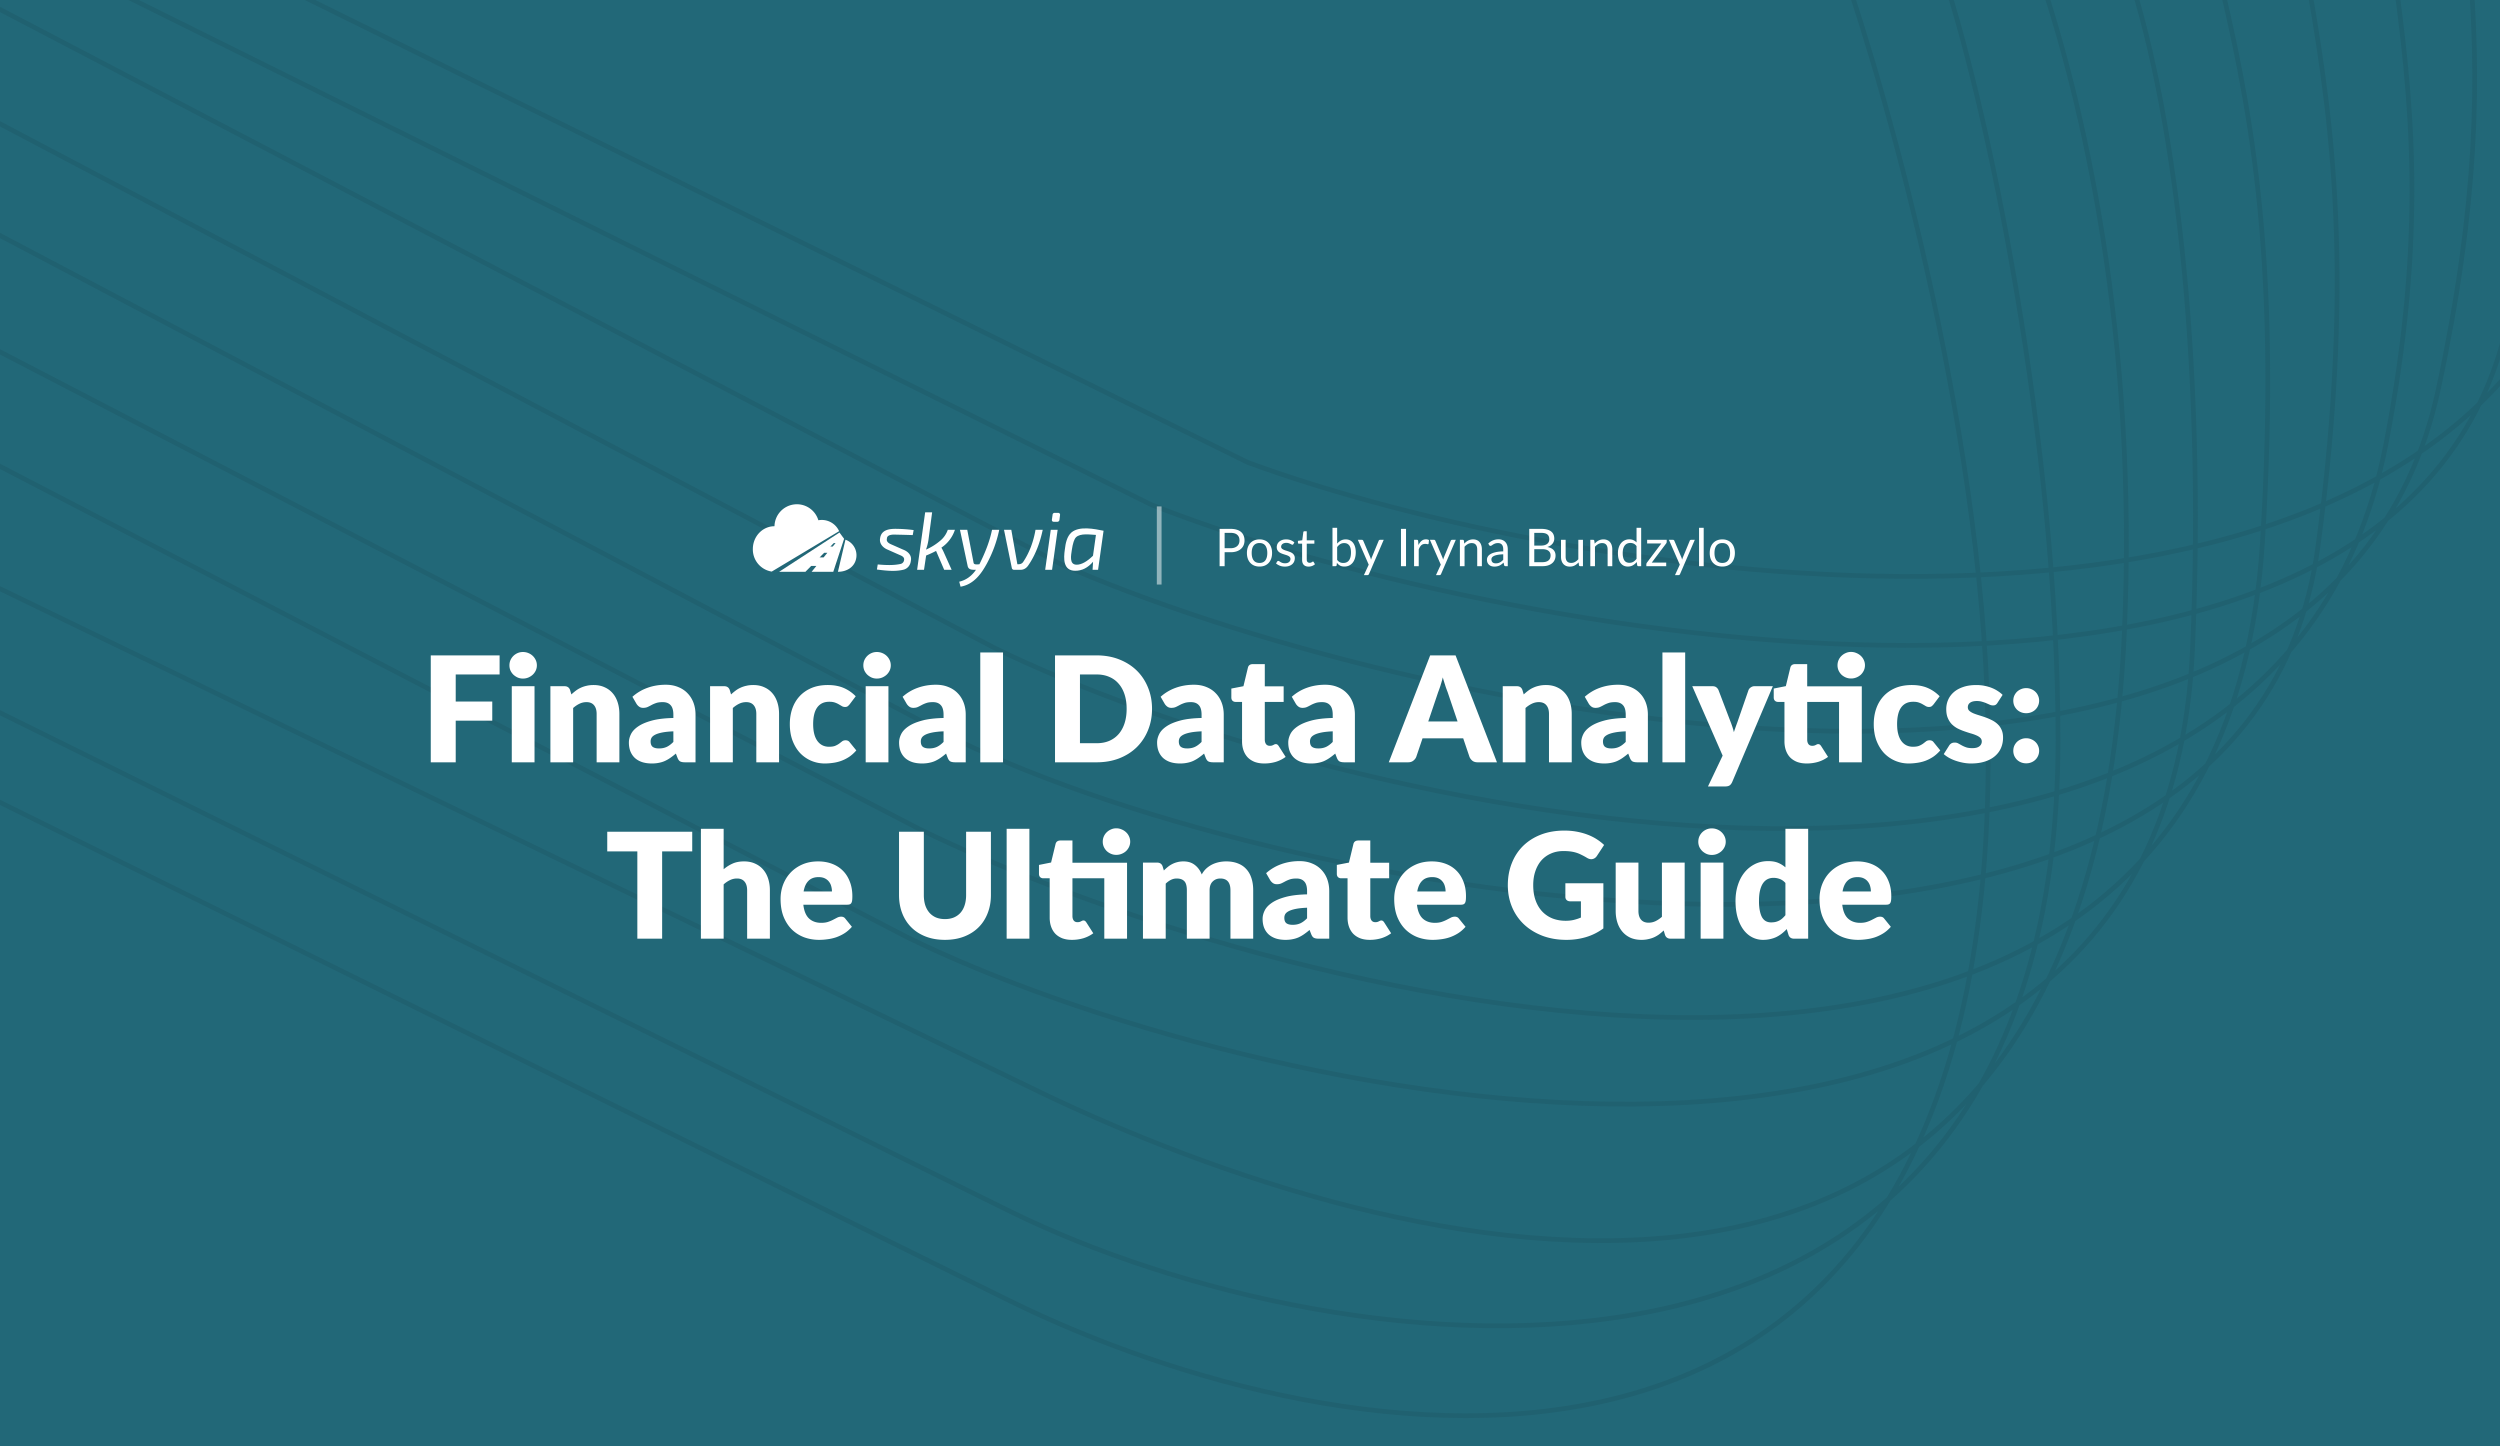 <?xml version="1.0" encoding="UTF-8"?> <svg xmlns="http://www.w3.org/2000/svg" width="2112" height="1222" fill="none"><rect width="100%" height="100%" fill="#333333" stroke="none"/><g clip-path="url(#a)"><path fill="#226878" d="M0 0h2112v1222H0z"></path><path stroke="#206170" stroke-width="4" d="M-171 593.396 853.477 1099.14c277.133 136.28 830.333 233.64 826.093-467.132 0-248.936-83.29-547.386-124.94-665.494M-171 517.685 853.477 1023.43c277.133 136.28 885.153 218.8 885.153-398.236 0-248.935-59.82-542.086-101.46-660.194M-156.613 421.533 866.35 916.679c277.13 136.281 896.51 330.851 928.31-382.337 11.09-248.689-34.07-449.72-75.72-567.828M-145.256 318.567l911.657 473.19C1043.53 928.035 1827.13 1111.25 1852.21 548.727c11.09-248.689-15.9-464.105-57.55-582.213M-135.412 226.958l911.656 473.189C1053.38 836.426 1872.65 1069.61 1911.27 458.631c15.7-248.44-12.11-377.037-38.62-487.574M-113.454 139.134l922.257 486.06C1085.93 761.473 1897.28 913.65 1958.22 461.66c32.56-241.516 9.08-377.038-10.6-490.603M-82.409 61.152l922.257 486.06C1116.98 683.491 1918.84 875.795 2015.76 374.593c34.1-176.34 21.96-289.97 6.06-405.05M-11.233 2.098l907.87 474.704C1173.78 599.122 1962.86 779.184 2059.79 329.319c34.1-158.278 34.72-264.381 26.39-362.048M66.758-22.886l905.641 449.142C1249.56 536.442 2020.3 682.922 2117.23 277.684c34.1-142.577 44.77-224.86 44.77-310.413M190.937-35l863.243 425.676c277.15 101.644 930.26 201.212 1109.24-141.005 43.15-82.524 70.41-191.4 62.08-272.557"></path><path fill="#fff" d="M384.992 569.786v22.878h30.876v16.182h-30.876V644h-21.08v-90.334h58.156v16.12zm66.576 9.92V644h-19.22v-64.294zm1.984-17.608q0 2.294-.93 4.34a11.8 11.8 0 0 1-2.542 3.534q-1.611 1.488-3.782 2.418-2.108.868-4.526.868-2.355 0-4.402-.868a13.7 13.7 0 0 1-3.658-2.418 12.4 12.4 0 0 1-2.48-3.534 11 11 0 0 1-.868-4.34q0-2.356.868-4.402a12.2 12.2 0 0 1 2.48-3.596 12 12 0 0 1 3.658-2.418q2.047-.868 4.402-.868 2.418 0 4.526.868a11.6 11.6 0 0 1 3.782 2.418 11.6 11.6 0 0 1 2.542 3.596q.93 2.046.93 4.402m29.153 24.552a47 47 0 0 1 3.844-3.224 21.7 21.7 0 0 1 4.216-2.48 23.4 23.4 0 0 1 4.898-1.612q2.665-.62 5.766-.62 5.27 0 9.3 1.86 4.092 1.798 6.882 5.084 2.79 3.224 4.216 7.75 1.426 4.464 1.426 9.734V644h-19.22v-40.858q0-4.712-2.17-7.316-2.17-2.666-6.386-2.666-3.162 0-5.952 1.364-2.728 1.302-5.332 3.596V644h-19.22v-64.294h11.904q3.596 0 4.712 3.224zm86.157 31.186q-5.766.248-9.486.992t-5.89 1.86-3.038 2.542a6.2 6.2 0 0 0-.806 3.1q0 3.287 1.798 4.65 1.797 1.302 5.27 1.302 3.72 0 6.51-1.302t5.642-4.216zm-34.596-29.202q5.828-5.147 12.896-7.626 7.13-2.542 15.252-2.542 5.828 0 10.478 1.922 4.711 1.86 7.936 5.27 3.285 3.348 5.022 7.998 1.736 4.65 1.736 10.168V644h-8.804q-2.729 0-4.154-.744-1.365-.744-2.294-3.1l-1.364-3.534a62 62 0 0 1-4.65 3.596 30.7 30.7 0 0 1-4.65 2.666 22 22 0 0 1-5.084 1.55q-2.667.558-5.952.558-4.402 0-7.998-1.116-3.597-1.178-6.138-3.41-2.48-2.232-3.844-5.518-1.365-3.348-1.364-7.688 0-3.472 1.736-7.006 1.736-3.596 6.014-6.51 4.278-2.976 11.532-4.96 7.254-1.985 18.29-2.232v-2.728q0-5.642-2.356-8.122-2.295-2.542-6.572-2.542-3.411 0-5.58.744t-3.906 1.674a50 50 0 0 1-3.286 1.674q-1.612.744-3.844.744-1.984 0-3.348-.992a8.6 8.6 0 0 1-2.232-2.356zm83.337-1.984a47 47 0 0 1 3.844-3.224 21.7 21.7 0 0 1 4.216-2.48 23.5 23.5 0 0 1 4.898-1.612q2.667-.62 5.766-.62 5.271 0 9.3 1.86 4.092 1.798 6.882 5.084 2.79 3.224 4.216 7.75 1.426 4.464 1.426 9.734V644h-19.22v-40.858q0-4.712-2.17-7.316-2.17-2.666-6.386-2.666-3.162 0-5.952 1.364-2.727 1.302-5.332 3.596V644h-19.22v-64.294h11.904q3.596 0 4.712 3.224zm100.231 8.308q-.868 1.054-1.674 1.674t-2.294.62a5.1 5.1 0 0 1-2.604-.682 85 85 0 0 0-2.542-1.488q-1.427-.868-3.348-1.55-1.922-.682-4.774-.682-3.534 0-6.138 1.302-2.542 1.302-4.216 3.72t-2.48 5.952q-.806 3.472-.806 7.874 0 9.238 3.534 14.198 3.595 4.96 9.858 4.96 3.348 0 5.27-.806 1.984-.869 3.348-1.86 1.364-1.054 2.48-1.922 1.178-.868 2.914-.868 2.294 0 3.472 1.674l5.58 6.882q-2.976 3.41-6.262 5.58-3.286 2.107-6.758 3.348a34 34 0 0 1-6.882 1.612 48 48 0 0 1-6.758.496q-5.89 0-11.284-2.232-5.332-2.232-9.424-6.448-4.03-4.278-6.448-10.478-2.356-6.2-2.356-14.136 0-6.944 2.046-12.958 2.108-6.076 6.138-10.478 4.092-4.464 10.044-7.006 6.014-2.542 13.888-2.542 7.564 0 13.268 2.418t10.292 7.068zm32.715-15.252V644h-19.22v-64.294zm1.984-17.608q0 2.294-.93 4.34a11.8 11.8 0 0 1-2.542 3.534q-1.613 1.488-3.782 2.418-2.108.868-4.526.868-2.356 0-4.402-.868a13.7 13.7 0 0 1-3.658-2.418 12.4 12.4 0 0 1-2.48-3.534 11 11 0 0 1-.868-4.34q0-2.356.868-4.402a12.1 12.1 0 0 1 2.48-3.596 12 12 0 0 1 3.658-2.418q2.046-.868 4.402-.868 2.418 0 4.526.868a11.6 11.6 0 0 1 3.782 2.418 11.6 11.6 0 0 1 2.542 3.596q.93 2.046.93 4.402m44.59 55.738q-5.766.248-9.486.992t-5.89 1.86-3.038 2.542a6.2 6.2 0 0 0-.806 3.1q0 3.287 1.798 4.65 1.799 1.302 5.27 1.302 3.72 0 6.51-1.302t5.642-4.216zm-34.596-29.202q5.828-5.147 12.896-7.626 7.131-2.542 15.252-2.542 5.829 0 10.478 1.922 4.713 1.86 7.936 5.27 3.287 3.348 5.022 7.998 1.737 4.65 1.736 10.168V644h-8.804q-2.727 0-4.154-.744-1.364-.744-2.294-3.1l-1.364-3.534a62 62 0 0 1-4.65 3.596 30.7 30.7 0 0 1-4.65 2.666 22 22 0 0 1-5.084 1.55q-2.666.558-5.952.558-4.401 0-7.998-1.116-3.596-1.178-6.138-3.41-2.48-2.232-3.844-5.518-1.364-3.348-1.364-7.688 0-3.472 1.736-7.006 1.736-3.596 6.014-6.51 4.278-2.976 11.532-4.96 7.254-1.985 18.29-2.232v-2.728q0-5.642-2.356-8.122-2.294-2.542-6.572-2.542-3.41 0-5.58.744a26.5 26.5 0 0 0-3.906 1.674 49 49 0 0 1-3.286 1.674q-1.611.744-3.844.744-1.983 0-3.348-.992a8.6 8.6 0 0 1-2.232-2.356zm84.826-37.448V644h-19.22v-92.814zm125.886 47.616q0 9.796-3.41 18.104-3.348 8.245-9.486 14.322-6.138 6.014-14.818 9.424Q936.908 644 926.367 644h-35.092v-90.334h35.092q10.54 0 19.158 3.41 8.68 3.41 14.818 9.424t9.486 14.322q3.41 8.246 3.41 17.98m-21.452 0q0-6.696-1.736-12.09t-5.022-9.114q-3.223-3.782-7.936-5.766-4.711-2.046-10.726-2.046h-14.012v58.094h14.012q6.015 0 10.726-1.984 4.713-2.046 7.936-5.766 3.286-3.782 5.022-9.176t1.736-12.152m63.303 19.034q-5.76.248-9.48.992c-2.48.496-4.45 1.116-5.894 1.86q-2.17 1.116-3.038 2.542a6.2 6.2 0 0 0-.806 3.1q0 3.287 1.798 4.65c1.199.868 2.96 1.302 5.27 1.302q3.72 0 6.51-1.302t5.64-4.216zm-34.594-29.202q5.828-5.147 12.896-7.626 7.131-2.542 15.248-2.542c3.89 0 7.38.641 10.48 1.922 3.14 1.24 5.79 2.997 7.94 5.27 2.19 2.232 3.86 4.898 5.02 7.998q1.74 4.65 1.74 10.168V644h-8.81c-1.82 0-3.2-.248-4.15-.744-.91-.496-1.68-1.529-2.3-3.1l-1.36-3.534a61 61 0 0 1-4.65 3.596 31 31 0 0 1-4.65 2.666 22.2 22.2 0 0 1-5.08 1.55q-2.67.558-5.956.558-4.402 0-7.998-1.116-3.596-1.178-6.138-3.41-2.48-2.232-3.844-5.518-1.364-3.348-1.364-7.688 0-3.472 1.736-7.006 1.736-3.596 6.014-6.51 4.278-2.976 11.532-4.96c4.838-1.323 10.928-2.067 18.288-2.232v-2.728c0-3.761-.78-6.469-2.35-8.122-1.53-1.695-3.72-2.542-6.58-2.542q-3.405 0-5.58.744-2.165.744-3.902 1.674a49 49 0 0 1-3.286 1.674q-1.612.744-3.844.744-1.984 0-3.348-.992a8.6 8.6 0 0 1-2.232-2.356zm87.644 56.358q-4.59 0-8.13-1.302c-2.31-.909-4.27-2.17-5.89-3.782-1.57-1.653-2.77-3.637-3.59-5.952-.83-2.315-1.24-4.898-1.24-7.75v-33.232h-5.46c-.99 0-1.84-.31-2.54-.93q-1.05-.992-1.05-2.852v-7.502l10.23-1.984 3.78-15.686c.49-1.984 1.9-2.976 4.21-2.976h10.05v18.786h15.93v13.144h-15.93v31.93q0 2.232 1.05 3.72c.75.951 1.8 1.426 3.16 1.426.71 0 1.28-.062 1.74-.186.5-.165.91-.331 1.24-.496q.555-.31.99-.496c.33-.165.7-.248 1.12-.248.58 0 1.03.145 1.36.434.37.248.75.661 1.12 1.24l5.83 9.114q-3.72 2.79-8.37 4.216a34 34 0 0 1-9.61 1.364m57.75-27.156q-5.76.248-9.48.992c-2.48.496-4.45 1.116-5.89 1.86-1.45.744-2.46 1.591-3.04 2.542a6.17 6.17 0 0 0-.81 3.1q0 3.287 1.8 4.65c1.2.868 2.96 1.302 5.27 1.302q3.72 0 6.51-1.302t5.64-4.216zm-34.59-29.202c3.88-3.431 8.18-5.973 12.89-7.626 4.76-1.695 9.84-2.542 15.25-2.542 3.89 0 7.38.641 10.48 1.922 3.14 1.24 5.79 2.997 7.94 5.27 2.19 2.232 3.86 4.898 5.02 7.998q1.74 4.65 1.74 10.168V644h-8.81c-1.82 0-3.2-.248-4.15-.744-.91-.496-1.68-1.529-2.3-3.1l-1.36-3.534a61 61 0 0 1-4.65 3.596 31 31 0 0 1-4.65 2.666 22 22 0 0 1-5.08 1.55c-1.78.372-3.76.558-5.96.558-2.93 0-5.6-.372-7.99-1.116-2.4-.785-4.45-1.922-6.14-3.41-1.65-1.488-2.94-3.327-3.85-5.518-.9-2.232-1.36-4.795-1.36-7.688q0-3.472 1.74-7.006c1.15-2.397 3.16-4.567 6.01-6.51 2.85-1.984 6.7-3.637 11.53-4.96 4.84-1.323 10.94-2.067 18.29-2.232v-2.728c0-3.761-.78-6.469-2.35-8.122-1.53-1.695-3.72-2.542-6.58-2.542q-3.405 0-5.58.744a27 27 0 0 0-3.9 1.674 49 49 0 0 1-3.29 1.674q-1.605.744-3.84.744c-1.32 0-2.44-.331-3.35-.992a8.6 8.6 0 0 1-2.23-2.356zm140.04 20.832-8.37-24.738c-.62-1.571-1.29-3.41-1.99-5.518-.7-2.149-1.4-4.464-2.11-6.944a99 99 0 0 1-1.98 7.006 99 99 0 0 1-1.98 5.58l-8.31 24.614zM1264.63 644h-16.24q-2.73 0-4.41-1.24a8.4 8.4 0 0 1-2.54-3.286l-5.33-15.748h-34.35l-5.33 15.748c-.46 1.157-1.28 2.211-2.48 3.162-1.16.909-2.6 1.364-4.34 1.364h-16.37l34.97-90.334h21.45zm22.62-57.35a46 46 0 0 1 3.85-3.224 21.5 21.5 0 0 1 4.21-2.48c1.53-.703 3.16-1.24 4.9-1.612 1.78-.413 3.7-.62 5.77-.62q5.265 0 9.3 1.86c2.72 1.199 5.02 2.893 6.88 5.084 1.86 2.149 3.26 4.733 4.21 7.75.95 2.976 1.43 6.221 1.43 9.734V644h-19.22v-40.858c0-3.141-.72-5.58-2.17-7.316q-2.175-2.666-6.39-2.666c-2.1 0-4.09.455-5.95 1.364-1.82.868-3.59 2.067-5.33 3.596V644h-19.22v-64.294h11.9c2.4 0 3.97 1.075 4.72 3.224zm86.16 31.186c-3.85.165-7.01.496-9.49.992s-4.44 1.116-5.89 1.86c-1.44.744-2.46 1.591-3.04 2.542-.53.951-.8 1.984-.8 3.1q0 3.287 1.8 4.65c1.2.868 2.95 1.302 5.27 1.302q3.72 0 6.51-1.302t5.64-4.216zm-34.6-29.202q5.835-5.147 12.9-7.626c4.75-1.695 9.84-2.542 15.25-2.542 3.89 0 7.38.641 10.48 1.922 3.14 1.24 5.79 2.997 7.93 5.27 2.2 2.232 3.87 4.898 5.03 7.998 1.15 3.1 1.73 6.489 1.73 10.168V644h-8.8c-1.82 0-3.2-.248-4.16-.744-.9-.496-1.67-1.529-2.29-3.1l-1.36-3.534a65 65 0 0 1-4.65 3.596 31 31 0 0 1-4.65 2.666c-1.57.703-3.27 1.219-5.09 1.55-1.77.372-3.76.558-5.95.558-2.93 0-5.6-.372-8-1.116-2.39-.785-4.44-1.922-6.14-3.41q-2.475-2.232-3.84-5.518c-.91-2.232-1.36-4.795-1.36-7.688 0-2.315.58-4.65 1.73-7.006 1.16-2.397 3.16-4.567 6.02-6.51 2.85-1.984 6.69-3.637 11.53-4.96 4.83-1.323 10.93-2.067 18.29-2.232v-2.728c0-3.761-.79-6.469-2.36-8.122q-2.295-2.542-6.57-2.542-3.405 0-5.58.744a26.4 26.4 0 0 0-3.91 1.674c-1.11.62-2.21 1.178-3.28 1.674-1.08.496-2.36.744-3.85.744-1.32 0-2.43-.331-3.34-.992a8.7 8.7 0 0 1-2.24-2.356zm84.83-37.448V644h-19.22v-92.814zm74.06 28.52-34.35 80.972c-.58 1.281-1.28 2.211-2.11 2.79-.82.62-2.15.93-3.96.93h-14.39l12.4-26.04-25.67-58.652h16.99c1.49 0 2.63.331 3.41.992q1.245.992 1.8 2.356l10.54 27.714c.99 2.521 1.8 5.105 2.42 7.75.45-1.323.91-2.645 1.36-3.968.46-1.323.93-2.625 1.43-3.906l9.55-27.59q.555-1.426 1.98-2.356c.95-.661 1.98-.992 3.1-.992zM1572.85 644h-19.22v-51.026h-26.9v31.93q0 2.232 1.05 3.72c.74.951 1.8 1.426 3.16 1.426q1.05 0 1.74-.186c.49-.165.91-.331 1.24-.496q.555-.31.99-.496c.33-.165.7-.248 1.12-.248.57 0 1.03.145 1.36.434.37.248.74.661 1.12 1.24l5.82 9.114q-3.72 2.79-8.37 4.216a34 34 0 0 1-9.61 1.364c-3.05 0-5.76-.434-8.12-1.302-2.31-.909-4.28-2.17-5.89-3.782-1.57-1.653-2.77-3.637-3.59-5.952-.83-2.315-1.24-4.898-1.24-7.75v-33.232h-5.46c-.99 0-1.84-.31-2.54-.93-.7-.661-1.06-1.612-1.06-2.852v-7.502l10.23-2.046 3.79-15.624c.49-1.984 1.9-2.976 4.21-2.976h10.05v18.786h46.12zm2.67-81.964q0 2.294-.93 4.34a11.7 11.7 0 0 1-2.54 3.596q-1.62 1.488-3.78 2.356-2.115.868-4.53.868c-1.57 0-3.04-.289-4.4-.868a12.5 12.5 0 0 1-3.66-2.356 12.2 12.2 0 0 1-2.48-3.596 11 11 0 0 1-.87-4.34q0-2.294.87-4.34c.62-1.405 1.45-2.604 2.48-3.596a11.9 11.9 0 0 1 3.66-2.418c1.36-.62 2.83-.93 4.4-.93q2.415 0 4.53.93a11.8 11.8 0 0 1 3.78 2.418c1.07.992 1.92 2.191 2.54 3.596q.93 2.046.93 4.34m58.03 32.922q-.87 1.054-1.68 1.674c-.54.413-1.3.62-2.29.62q-1.425 0-2.61-.682a81 81 0 0 0-2.54-1.488c-.95-.579-2.07-1.095-3.35-1.55q-1.92-.682-4.77-.682c-2.36 0-4.4.434-6.14 1.302a11.35 11.35 0 0 0-4.21 3.72c-1.12 1.612-1.95 3.596-2.48 5.952q-.81 3.472-.81 7.874c0 6.159 1.18 10.891 3.53 14.198 2.4 3.307 5.69 4.96 9.86 4.96 2.23 0 3.99-.269 5.27-.806 1.32-.579 2.44-1.199 3.35-1.86.91-.703 1.74-1.343 2.48-1.922.78-.579 1.76-.868 2.91-.868q2.295 0 3.48 1.674l5.58 6.882q-2.985 3.41-6.27 5.58-3.285 2.107-6.75 3.348a34 34 0 0 1-6.89 1.612 47.6 47.6 0 0 1-6.75.496c-3.93 0-7.69-.744-11.29-2.232q-5.325-2.232-9.42-6.448-4.035-4.278-6.45-10.478c-1.57-4.133-2.36-8.845-2.36-14.136 0-4.629.69-8.949 2.05-12.958 1.4-4.051 3.45-7.543 6.14-10.478 2.73-2.976 6.07-5.311 10.04-7.006q6.015-2.542 13.89-2.542c5.04 0 9.46.806 13.27 2.418q5.7 2.418 10.29 7.068zm53.91-1.178c-.49.785-1.03 1.343-1.61 1.674-.54.331-1.24.496-2.11.496-.91 0-1.81-.186-2.72-.558-.91-.413-1.91-.847-2.98-1.302-1.03-.455-2.21-.868-3.53-1.24q-1.995-.62-4.53-.62-3.66 0-5.64 1.426-1.92 1.364-1.92 3.844c0 1.199.41 2.191 1.24 2.976.86.785 2 1.488 3.41 2.108q2.1.868 4.77 1.674t5.46 1.798c1.86.661 3.67 1.447 5.45 2.356 1.78.868 3.37 1.963 4.78 3.286 1.4 1.281 2.52 2.852 3.34 4.712.87 1.86 1.31 4.092 1.31 6.696q0 4.774-1.74 8.804c-1.16 2.687-2.89 5.001-5.21 6.944q-3.405 2.914-8.49 4.526c-3.35 1.075-7.21 1.612-11.6 1.612q-3.285 0-6.57-.62a46 46 0 0 1-6.38-1.674 37 37 0 0 1-5.65-2.48c-1.73-.992-3.22-2.046-4.46-3.162l4.46-7.068q.75-1.24 1.86-1.922c.79-.496 1.78-.744 2.98-.744 1.12 0 2.11.248 2.98.744q1.365.744 2.91 1.612t3.6 1.612c1.4.496 3.16.744 5.27.744q2.22 0 3.78-.434c1.03-.331 1.86-.765 2.48-1.302s1.07-1.137 1.36-1.798.44-1.343.44-2.046c0-1.281-.44-2.335-1.31-3.162-.86-.827-2-1.529-3.41-2.108q-2.1-.93-4.83-1.674-2.67-.806-5.46-1.798a49 49 0 0 1-5.52-2.356 20.4 20.4 0 0 1-4.77-3.534c-1.41-1.447-2.54-3.203-3.41-5.27s-1.3-4.567-1.3-7.502c0-2.728.51-5.311 1.55-7.75q1.605-3.72 4.77-6.51c2.11-1.86 4.76-3.327 7.94-4.402q4.77-1.674 11.16-1.674 3.465 0 6.69.62c2.19.413 4.24.992 6.14 1.736s3.64 1.633 5.21 2.666c1.57.992 2.96 2.087 4.15 3.286zm13.37 40.486q0-2.232.81-4.154a11.3 11.3 0 0 1 2.29-3.348 10.9 10.9 0 0 1 3.47-2.232c1.33-.579 2.77-.868 4.34-.868 1.53 0 2.96.289 4.28.868 1.33.537 2.48 1.281 3.47 2.232 1 .951 1.76 2.067 2.3 3.348q.87 1.922.87 4.154t-.87 4.216a9.8 9.8 0 0 1-2.3 3.348c-.99.951-2.14 1.695-3.47 2.232-1.32.537-2.75.806-4.28.806-1.57 0-3.01-.269-4.34-.806a10.9 10.9 0 0 1-3.47-2.232 11.3 11.3 0 0 1-2.29-3.348 11.05 11.05 0 0 1-.81-4.216m0-42.346q0-2.232.81-4.154a11.3 11.3 0 0 1 2.29-3.348 10.9 10.9 0 0 1 3.47-2.232c1.33-.579 2.77-.868 4.34-.868 1.53 0 2.96.289 4.28.868 1.33.537 2.48 1.281 3.47 2.232 1 .951 1.76 2.067 2.3 3.348q.87 1.922.87 4.154t-.87 4.216a9.8 9.8 0 0 1-2.3 3.348c-.99.951-2.14 1.695-3.47 2.232-1.32.537-2.75.806-4.28.806-1.57 0-3.01-.269-4.34-.806a10.9 10.9 0 0 1-3.47-2.232 11.3 11.3 0 0 1-2.29-3.348 11.05 11.05 0 0 1-.81-4.216M584.795 719.282h-25.42V793h-20.956v-73.718h-25.42v-16.616h71.796zm26.546 15.066a30.8 30.8 0 0 1 7.502-4.774q4.092-1.86 9.734-1.86 5.271 0 9.3 1.86 4.092 1.798 6.882 5.084 2.79 3.224 4.216 7.75 1.426 4.464 1.426 9.734V793h-19.22v-40.858q0-4.712-2.17-7.316-2.17-2.666-6.386-2.666-3.162 0-5.952 1.364-2.727 1.302-5.332 3.596V793h-19.22v-92.814h19.22zm91.489 18.786q0-2.294-.62-4.464a9.9 9.9 0 0 0-1.922-3.844q-1.302-1.736-3.472-2.79t-5.27-1.054q-5.455 0-8.556 3.162-3.1 3.1-4.092 8.99zm-24.18 11.16q.93 8.06 4.898 11.718 3.967 3.596 10.23 3.596 3.348 0 5.766-.806t4.278-1.798q1.922-.992 3.472-1.798a7.4 7.4 0 0 1 3.348-.806q2.294 0 3.472 1.674l5.58 6.882q-2.976 3.41-6.448 5.58a34.5 34.5 0 0 1-7.068 3.348 37.4 37.4 0 0 1-7.254 1.612 50 50 0 0 1-6.882.496q-6.758 0-12.71-2.17-5.89-2.232-10.354-6.572-4.402-4.34-7.006-10.788-2.542-6.448-2.542-15.004 0-6.448 2.17-12.214 2.232-5.766 6.324-10.106 4.154-4.34 9.982-6.882 5.89-2.542 13.268-2.542 6.386 0 11.656 1.984 5.332 1.985 9.114 5.766 3.844 3.781 5.952 9.3 2.17 5.456 2.17 12.4 0 2.17-.186 3.534t-.682 2.17a2.6 2.6 0 0 1-1.364 1.116q-.806.31-2.108.31zm119.661 12.152q4.216 0 7.502-1.364 3.348-1.426 5.642-4.03t3.472-6.324q1.24-3.782 1.24-8.556v-53.506h20.956v53.506q0 8.308-2.728 15.252-2.666 6.944-7.688 11.966t-12.214 7.812-16.182 2.79q-9.052 0-16.244-2.79t-12.214-7.812-7.688-11.966-2.666-15.252v-53.506h20.956v53.444q0 4.774 1.178 8.556 1.24 3.72 3.534 6.386 2.294 2.604 5.58 4.03 3.348 1.364 7.564 1.364m71.323-76.26V793h-19.22v-92.814zM952.127 793h-19.22v-51.026h-26.908v31.93q0 2.232 1.054 3.72 1.116 1.426 3.162 1.426 1.055 0 1.736-.186.745-.248 1.24-.496.558-.31.992-.496a2.5 2.5 0 0 1 1.116-.248q.869 0 1.364.434.558.372 1.116 1.24l5.828 9.114q-3.72 2.79-8.37 4.216a34 34 0 0 1-9.61 1.364q-4.587 0-8.122-1.302-3.471-1.364-5.89-3.782-2.355-2.48-3.596-5.952-1.24-3.472-1.24-7.75v-33.232h-5.456q-1.488 0-2.542-.93-1.053-.992-1.054-2.852v-7.502l10.23-2.046 3.782-15.624q.745-2.976 4.216-2.976h10.044v18.786h46.128zm2.666-81.964q0 2.294-.93 4.34a11.6 11.6 0 0 1-2.542 3.596q-1.611 1.488-3.782 2.356-2.108.868-4.526.868-2.356 0-4.402-.868a12.6 12.6 0 0 1-3.658-2.356 12.2 12.2 0 0 1-2.48-3.596 11 11 0 0 1-.868-4.34q0-2.294.868-4.34.93-2.108 2.48-3.596a12 12 0 0 1 3.658-2.418q2.047-.93 4.402-.93 2.418 0 4.526.93a11.6 11.6 0 0 1 3.782 2.418q1.612 1.488 2.542 3.596.93 2.046.93 4.34M965.574 793v-64.294h11.904q3.596 0 4.712 3.224l1.054 3.472a33 33 0 0 1 3.348-3.038 19.8 19.8 0 0 1 3.72-2.418 19.5 19.5 0 0 1 4.34-1.612q2.356-.62 5.146-.62c3.882 0 7.092 1.013 9.612 3.038 2.56 1.984 4.5 4.65 5.83 7.998q1.605-2.976 3.9-5.084a22.2 22.2 0 0 1 5.02-3.41 25 25 0 0 1 5.71-1.922c2.02-.413 4.03-.62 6.01-.62 3.68 0 6.95.558 9.8 1.674 2.85 1.075 5.23 2.666 7.13 4.774 1.94 2.067 3.41 4.629 4.4 7.688.99 3.017 1.49 6.448 1.49 10.292V793h-19.22v-40.858c0-6.655-2.85-9.982-8.56-9.982q-3.9 0-6.51 2.604c-1.69 1.695-2.54 4.154-2.54 7.378V793h-19.22v-40.858c0-3.679-.72-6.262-2.17-7.75q-2.17-2.232-6.386-2.232-2.604 0-4.96 1.178-2.294 1.178-4.34 3.162V793zm138.646-26.164c-3.85.165-7.01.496-9.49.992s-4.44 1.116-5.89 1.86-2.46 1.591-3.04 2.542c-.53.951-.8 1.984-.8 3.1q0 3.287 1.8 4.65c1.19.868 2.95 1.302 5.27 1.302q3.72 0 6.51-1.302t5.64-4.216zm-34.6-29.202q5.835-5.147 12.9-7.626c4.75-1.695 9.83-2.542 15.25-2.542 3.88 0 7.38.641 10.48 1.922 3.14 1.24 5.78 2.997 7.93 5.27 2.19 2.232 3.87 4.898 5.03 7.998 1.15 3.1 1.73 6.489 1.73 10.168V793h-8.8c-1.82 0-3.21-.248-4.16-.744-.91-.496-1.67-1.529-2.29-3.1l-1.36-3.534a65 65 0 0 1-4.65 3.596 31 31 0 0 1-4.65 2.666 22.2 22.2 0 0 1-5.09 1.55c-1.78.372-3.76.558-5.95.558-2.94 0-5.6-.372-8-1.116-2.4-.785-4.44-1.922-6.14-3.41q-2.475-2.232-3.84-5.518c-.91-2.232-1.36-4.795-1.36-7.688 0-2.315.57-4.65 1.73-7.006 1.16-2.397 3.16-4.567 6.02-6.51 2.85-1.984 6.69-3.637 11.53-4.96 4.83-1.323 10.93-2.067 18.29-2.232v-2.728c0-3.761-.79-6.469-2.36-8.122q-2.295-2.542-6.57-2.542-3.405 0-5.58.744a26.4 26.4 0 0 0-3.91 1.674c-1.11.62-2.21 1.178-3.28 1.674-1.08.496-2.36.744-3.85.744-1.32 0-2.44-.331-3.34-.992a8.7 8.7 0 0 1-2.24-2.356zm87.64 56.358c-3.06 0-5.77-.434-8.12-1.302-2.32-.909-4.28-2.17-5.89-3.782q-2.355-2.48-3.6-5.952c-.82-2.315-1.24-4.898-1.24-7.75v-33.232h-5.45c-1 0-1.84-.31-2.55-.93q-1.05-.992-1.05-2.852v-7.502l10.23-1.984 3.78-15.686c.5-1.984 1.9-2.976 4.22-2.976h10.04v18.786h15.94v13.144h-15.94v31.93c0 1.488.35 2.728 1.06 3.72.74.951 1.79 1.426 3.16 1.426.7 0 1.28-.062 1.73-.186.5-.165.91-.331 1.24-.496.38-.207.71-.372 1-.496q.495-.248 1.11-.248c.58 0 1.04.145 1.37.434q.555.372 1.11 1.24l5.83 9.114q-3.72 2.79-8.37 4.216a34 34 0 0 1-9.61 1.364m63.97-40.858c0-1.529-.2-3.017-.62-4.464a9.9 9.9 0 0 0-1.92-3.844c-.87-1.157-2.02-2.087-3.47-2.79s-3.2-1.054-5.27-1.054c-3.64 0-6.49 1.054-8.56 3.162-2.06 2.067-3.43 5.063-4.09 8.99zm-24.18 11.16c.62 5.373 2.26 9.279 4.9 11.718q3.975 3.596 10.23 3.596c2.23 0 4.15-.269 5.77-.806 1.61-.537 3.03-1.137 4.27-1.798 1.29-.661 2.44-1.261 3.48-1.798a7.4 7.4 0 0 1 3.34-.806q2.295 0 3.48 1.674l5.58 6.882q-2.985 3.41-6.45 5.58a34.4 34.4 0 0 1-7.07 3.348c-2.4.785-4.81 1.323-7.25 1.612a50 50 0 0 1-6.89.496c-4.5 0-8.74-.723-12.71-2.17a30 30 0 0 1-10.35-6.572c-2.93-2.893-5.27-6.489-7.01-10.788-1.69-4.299-2.54-9.3-2.54-15.004 0-4.299.73-8.37 2.17-12.214q2.235-5.766 6.33-10.106c2.77-2.893 6.09-5.187 9.98-6.882 3.93-1.695 8.35-2.542 13.27-2.542 4.25 0 8.14.661 11.65 1.984q5.34 1.985 9.12 5.766c2.56 2.521 4.54 5.621 5.95 9.3 1.45 3.637 2.17 7.771 2.17 12.4 0 1.447-.06 2.625-.19 3.534-.12.909-.35 1.633-.68 2.17s-.78.909-1.36 1.116c-.54.207-1.24.31-2.11.31zm125.37-18.104h32.11v38.13c-4.63 3.389-9.57 5.849-14.81 7.378-5.21 1.529-10.67 2.294-16.37 2.294q-11.16 0-20.34-3.472c-6.07-2.356-11.28-5.58-15.62-9.672q-6.51-6.2-10.05-14.632c-2.35-5.663-3.53-11.801-3.53-18.414 0-6.737 1.12-12.917 3.35-18.538 2.23-5.663 5.41-10.54 9.55-14.632q6.255-6.138 15.06-9.548c5.91-2.273 12.5-3.41 19.78-3.41 3.76 0 7.29.31 10.6.93q4.965.93 9.12 2.542 4.215 1.612 7.68 3.844c2.32 1.488 4.38 3.1 6.2 4.836l-6.07 9.238q-1.425 2.17-3.72 2.666c-1.49.331-3.1-.041-4.84-1.116a54 54 0 0 0-4.71-2.542 26.3 26.3 0 0 0-4.46-1.798 29.6 29.6 0 0 0-4.84-.992q-2.55-.31-5.7-.31c-3.93 0-7.47.703-10.61 2.108a22.8 22.8 0 0 0-8.06 5.828c-2.19 2.521-3.88 5.559-5.08 9.114q-1.8 5.27-1.8 11.78c0 4.795.66 9.052 1.99 12.772q1.98 5.58 5.58 9.424c2.43 2.563 5.33 4.526 8.68 5.89 3.38 1.323 7.13 1.984 11.22 1.984 2.52 0 4.79-.248 6.82-.744a38 38 0 0 0 6.01-1.984v-13.702h-8.93c-1.32 0-2.35-.351-3.1-1.054q-1.11-1.054-1.11-2.666zm100.79-17.484V793h-11.91q-3.585 0-4.71-3.224l-1.11-3.72a41 41 0 0 1-3.85 3.286 25.6 25.6 0 0 1-4.28 2.48c-1.48.661-3.12 1.178-4.89 1.55-1.74.413-3.64.62-5.71.62q-5.265 0-9.36-1.798c-2.69-1.24-4.96-2.955-6.82-5.146s-3.27-4.774-4.22-7.75-1.42-6.241-1.42-9.796v-40.796h19.22v40.796c0 3.183.72 5.642 2.17 7.378 1.44 1.736 3.57 2.604 6.38 2.604 2.11 0 4.07-.434 5.89-1.302q2.79-1.364 5.4-3.658v-45.818zm32.71 0V793h-19.22v-64.294zm1.98-17.608q0 2.294-.93 4.34a11.7 11.7 0 0 1-2.54 3.534q-1.605 1.488-3.78 2.418c-1.41.579-2.91.868-4.53.868-1.57 0-3.03-.289-4.4-.868a13.9 13.9 0 0 1-3.66-2.418 12.5 12.5 0 0 1-2.48-3.534 11.15 11.15 0 0 1-.86-4.34c0-1.571.29-3.038.86-4.402a12.2 12.2 0 0 1 2.48-3.596 12.1 12.1 0 0 1 3.66-2.418c1.37-.579 2.83-.868 4.4-.868 1.62 0 3.12.289 4.53.868q2.175.869 3.78 2.418a11.5 11.5 0 0 1 2.54 3.596q.93 2.046.93 4.402m50.42 34.844q-2.16-2.418-4.71-3.348a14.5 14.5 0 0 0-5.33-.992c-1.78 0-3.41.351-4.9 1.054s-2.79 1.839-3.91 3.41c-1.07 1.529-1.92 3.534-2.54 6.014q-.93 3.72-.93 8.99 0 5.083.75 8.556.735 3.472 2.04 5.642c.91 1.405 1.99 2.418 3.23 3.038s2.62.93 4.15.93q2.115 0 3.78-.372c1.16-.289 2.21-.682 3.16-1.178.96-.496 1.84-1.116 2.67-1.86.87-.785 1.72-1.674 2.54-2.666zm19.22-45.756V793h-11.9q-3.6 0-4.71-3.224l-1.49-4.898a38 38 0 0 1-4.03 3.72 26.5 26.5 0 0 1-4.59 2.914c-1.61.785-3.37 1.385-5.27 1.798-1.86.455-3.88.682-6.08.682q-5.01 0-9.3-2.232c-2.85-1.488-5.31-3.637-7.37-6.448-2.07-2.811-3.7-6.241-4.9-10.292q-1.74-6.138-1.74-13.95c0-4.795.66-9.238 1.99-13.33q1.98-6.2 5.58-10.664c2.44-3.017 5.35-5.373 8.74-7.068q5.085-2.542 11.22-2.542 5.025 0 8.43 1.426c2.28.951 4.34 2.232 6.2 3.844v-32.55zm52.98 52.948a16.3 16.3 0 0 0-.62-4.464 10 10 0 0 0-1.92-3.844q-1.305-1.736-3.48-2.79c-1.44-.703-3.2-1.054-5.27-1.054-3.63 0-6.49 1.054-8.55 3.162-2.07 2.067-3.43 5.063-4.09 8.99zm-24.18 11.16c.62 5.373 2.25 9.279 4.9 11.718q3.96 3.596 10.23 3.596 3.345 0 5.76-.806c1.61-.537 3.04-1.137 4.28-1.798 1.28-.661 2.44-1.261 3.47-1.798a7.4 7.4 0 0 1 3.35-.806c1.53 0 2.69.558 3.47 1.674l5.58 6.882q-2.97 3.41-6.45 5.58a34.6 34.6 0 0 1-7.06 3.348q-3.6 1.178-7.26 1.612c-2.4.331-4.69.496-6.88.496-4.51 0-8.74-.723-12.71-2.17q-5.895-2.232-10.35-6.572c-2.94-2.893-5.27-6.489-7.01-10.788-1.7-4.299-2.54-9.3-2.54-15.004 0-4.299.72-8.37 2.17-12.214 1.49-3.844 3.59-7.213 6.32-10.106 2.77-2.893 6.1-5.187 9.98-6.882 3.93-1.695 8.35-2.542 13.27-2.542 4.26 0 8.14.661 11.66 1.984 3.55 1.323 6.59 3.245 9.11 5.766 2.56 2.521 4.55 5.621 5.95 9.3 1.45 3.637 2.17 7.771 2.17 12.4q0 2.17-.18 3.534c-.13.909-.35 1.633-.68 2.17-.34.537-.79.909-1.37 1.116-.54.207-1.24.31-2.11.31zM670.67 426.174c-9.236 1.258-16.181 9.059-16.377 18.384-10.1 0-18.289 8.615-18.289 19.242-.186 9.454 6.63 17.594 15.965 19.068l56.923-34.139a16.08 16.08 0 0 0-17.54-9.215c-2.67-8.937-11.446-14.597-20.682-13.34M806.715 447.602a29 29 0 0 1-11.428 15.041 38 38 0 0 1 2.007 3.882l6.652 14.833h-6.304l-6.858-15.942a87 87 0 0 1-8.382 3.881l-1.801 12.062h-5.819l6.789-48.521h5.888l-3.117 23.428a41 41 0 0 1-2.078 8.042 47.7 47.7 0 0 0 11.845-7.348 20.7 20.7 0 0 0 6.581-9.358zM749.956 464.375c-3.991-1.606-7.278-5.069-6.442-9.635.967-7.312 7.943-8.097 14.132-7.971 4.75.065 9.491.412 14.2 1.04l-.762 4.228q-8.52-.275-13.3-.347c-2.638-.125-8.568-.496-8.52 3.466-.69 2.642 2.033 4.097 4.087 4.921l9.421 4.16c4.137 1.497 7.74 4.817 6.719 9.565-.375 3.722-2.829 6.796-6.546 7.555-7.126 1.693-14.942.691-22.132-.208l.692-4.297c6.372.534 13.255.958 19.535-.486a3.77 3.77 0 0 0 2.701-3.118c.55-2.461-1.722-3.59-3.602-4.367-3.409-1.466-6.788-3.007-10.183-4.506M844.158 447.602h-6.096c-2.101 10.287-6.039 19.765-10.667 29.113-1.373 0-4.627.683-4.92-1.318l-5.334-27.795h-6.165l6.513 30.637c.798 3.443 4.227 3.119 6.996 3.119-3.341 4.988-8.223 8.738-14.131 10.05l1.108 4.229c10.983-1.852 17.472-10.657 22.444-19.894a105.8 105.8 0 0 0 10.252-28.141M880.885 447.602c-2.214 10.544-6.093 21.342-12.331 30.221-1.552 2.245-3.868 3.672-6.65 3.535h-5.195a1.81 1.81 0 0 1-1.94-1.595l-6.581-32.161h6.166l5.126 29.112c2.027 0 3.662-.201 4.918-2.01 5.375-7.968 8.803-17.681 10.391-27.102zM882.969 481.358h5.818l4.711-33.756h-5.819zM893.844 433.253a1.59 1.59 0 0 1 1.663 1.941l-.485 3.95a1.797 1.797 0 0 1-1.94 1.664h-2.701q-1.94 0-1.732-1.941l.554-3.881a1.74 1.74 0 0 1 1.869-1.733z"></path><path fill="#fff" fill-rule="evenodd" d="M923.007 481.358h4.641l4.642-32.995c-7.553-1.49-20.223-4.219-27.016 1.352-3.997 3.435-5.11 9.404-5.681 14.383-1.132 7.768-1.552 18.091 8.797 18.091q8.521.002 15.032-7.624zm.346-11.854 2.494-17.605c-4.808-.2-13.14-1.687-16.868 2.044q-2.251 2.253-3.498 10.64c-.585 4.293-2.486 12.478 4.087 12.477q6.027 0 13.785-7.556" clip-rule="evenodd"></path><path fill="#fff" d="M707.878 483.047c7.355 0 14.423-3.93 15.545-12.041a13.94 13.94 0 0 0-9.187-15.064z"></path><path fill="#fff" fill-rule="evenodd" d="M689.654 478.128h-4.385l-4.842 4.918h-22.222l50.979-33.166 3.921 5.306-9.149 27.86h-18.3zm2.736-7.208 3.877-3.936 2.7.001-3.202 3.935zm9.09-9.207h2.022l2.376-2.921h-1.521z" clip-rule="evenodd"></path><path fill="#fff" d="M977.289 427.816h4v66h-4z" opacity=".5"></path><path fill="#fff" d="M1039.62 463.136q1.83 0 3.21-.484c.94-.322 1.73-.77 2.36-1.342a5.6 5.6 0 0 0 1.45-2.09q.48-1.21.48-2.662c0-2.009-.62-3.578-1.87-4.708-1.23-1.129-3.11-1.694-5.63-1.694h-5.06v12.98zm0-16.346q3 0 5.19.704c1.48.455 2.71 1.108 3.68 1.958a7.8 7.8 0 0 1 2.15 3.08c.49 1.203.73 2.545.73 4.026 0 1.467-.26 2.809-.77 4.026a8.54 8.54 0 0 1-2.27 3.146c-.98.88-2.2 1.57-3.67 2.068q-2.175.726-5.04.726h-5.06v11.792h-4.24V446.79zm24.43 8.888c1.63 0 3.1.272 4.4.814a9.35 9.35 0 0 1 3.34 2.31c.93.998 1.63 2.208 2.12 3.63.5 1.408.74 2.985.74 4.73 0 1.76-.24 3.344-.74 4.752-.49 1.408-1.19 2.611-2.12 3.608a9.3 9.3 0 0 1-3.34 2.31c-1.3.528-2.77.792-4.4.792q-2.46 0-4.44-.792a9.45 9.45 0 0 1-3.35-2.31q-1.38-1.496-2.13-3.608c-.49-1.408-.73-2.992-.73-4.752 0-1.745.24-3.322.73-4.73q.75-2.133 2.13-3.63a9.5 9.5 0 0 1 3.35-2.31q1.98-.813 4.44-.814m0 19.888c2.2 0 3.84-.733 4.93-2.2 1.08-1.481 1.63-3.542 1.63-6.182 0-2.654-.55-4.722-1.63-6.204-1.09-1.481-2.73-2.222-4.93-2.222-1.11 0-2.09.191-2.93.572-.82.382-1.51.932-2.06 1.65-.55.719-.96 1.606-1.24 2.662q-.39 1.562-.39 3.542c0 2.64.54 4.701 1.63 6.182 1.1 1.467 2.76 2.2 4.99 2.2m28.55-15.862a.86.86 0 0 1-.81.484q-.33 0-.75-.242c-.28-.161-.62-.337-1.03-.528-.4-.205-.88-.388-1.43-.55q-.84-.264-1.98-.264c-.66 0-1.26.088-1.79.264a4.3 4.3 0 0 0-1.36.682c-.37.294-.65.638-.86 1.034-.19.382-.28.8-.28 1.254q0 .858.48 1.43.51.573 1.32.99c.54.279 1.16.528 1.85.748.69.206 1.39.433 2.11.682q1.095.353 2.13.792c.69.294 1.31.66 1.85 1.1s.98.983 1.3 1.628q.51.947.51 2.288c0 1.027-.19 1.98-.55 2.86a6.4 6.4 0 0 1-1.63 2.266q-1.08.947-2.64 1.496c-1.04.367-2.25.55-3.61.55-1.56 0-2.96-.249-4.22-.748-1.27-.513-2.34-1.166-3.22-1.958l.93-1.496q.165-.285.42-.44c.16-.102.36-.154.61-.154.27 0 .54.103.84.308q.435.309 1.05.682c.43.25.94.477 1.54.682q.9.309 2.25.308c.76 0 1.43-.095 2-.286.57-.205 1.05-.476 1.43-.814q.57-.506.84-1.166c.19-.44.28-.909.28-1.408 0-.616-.17-1.122-.5-1.518-.33-.41-.76-.755-1.3-1.034a10 10 0 0 0-1.87-.748l-2.14-.682q-1.08-.351-2.13-.792a7.8 7.8 0 0 1-1.85-1.144 5.4 5.4 0 0 1-1.32-1.672q-.48-1.011-.48-2.442c0-.85.17-1.664.53-2.442.35-.792.86-1.481 1.54-2.068.67-.601 1.5-1.078 2.48-1.43s2.11-.528 3.37-.528c1.46 0 2.78.235 3.94.704q1.755.683 3.03 1.892zm12.9 18.964c-1.76 0-3.12-.491-4.07-1.474q-1.41-1.474-1.41-4.246v-13.64h-2.68a.9.9 0 0 1-.6-.198q-.24-.219-.24-.66v-1.562l3.65-.462.9-6.886c.05-.22.14-.396.29-.528a.9.9 0 0 1 .62-.22h1.98v7.678h6.44v2.838h-6.44v13.376c0 .939.22 1.636.68 2.09.45.455 1.04.682 1.76.682q.615 0 1.05-.154c.31-.117.58-.242.8-.374s.4-.249.55-.352c.16-.117.3-.176.41-.176.21 0 .39.125.55.374l1.15 1.87a7.5 7.5 0 0 1-2.44 1.496c-.96.352-1.94.528-2.95.528m24.12-5.72c.72.968 1.51 1.65 2.36 2.046.86.396 1.81.594 2.83.594 2.1 0 3.71-.74 4.82-2.222 1.12-1.481 1.67-3.688 1.67-6.622 0-2.728-.49-4.73-1.49-6.006q-1.47-1.935-4.23-1.936c-1.27 0-2.39.294-3.34.88-.94.587-1.81 1.416-2.62 2.486zm0-13.706c.94-1.085 2-1.95 3.17-2.596 1.19-.645 2.55-.968 4.09-.968 1.31 0 2.48.25 3.52.748a7.3 7.3 0 0 1 2.69 2.178c.73.939 1.29 2.083 1.67 3.432.39 1.35.59 2.868.59 4.554q0 2.706-.66 4.928c-.44 1.482-1.08 2.75-1.91 3.806a8.7 8.7 0 0 1-3.02 2.442c-1.18.572-2.52.858-4 .858q-2.205 0-3.72-.814c-1-.557-1.87-1.342-2.62-2.354l-.19 2.024q-.18.837-1.02.836h-2.53V445.91h3.94zm39.35-3.212-12.43 28.864c-.13.294-.3.528-.5.704q-.285.264-.9.264h-2.91l4.07-8.844-9.19-20.988h3.38c.34 0 .61.088.8.264.2.162.34.345.41.55l5.97 14.036c.23.616.43 1.262.59 1.936q.315-1.034.66-1.958l5.79-14.014c.08-.234.23-.425.44-.572q.33-.242.72-.242zm18.84 22.286h-4.27V446.79h4.27zm10.51-17.82c.71-1.525 1.57-2.713 2.6-3.564 1.03-.865 2.28-1.298 3.76-1.298.47 0 .92.052 1.34.154q.66.154 1.17.484l-.29 2.926q-.12.55-.66.55-.3 0-.9-.132a6 6 0 0 0-1.34-.132q-1.05 0-1.89.308c-.54.206-1.04.514-1.48.924-.42.396-.81.895-1.16 1.496a13 13 0 0 0-.93 2.024v14.08h-3.93V456.03h2.24c.43 0 .72.081.88.242q.24.243.33.836zm31.54-4.466-12.43 28.864c-.13.294-.3.528-.5.704s-.5.264-.91.264h-2.9l4.07-8.844-9.2-20.988h3.39c.34 0 .6.088.79.264q.315.243.42.55l5.96 14.036q.36.924.6 1.936.3-1.034.66-1.958l5.78-14.014c.09-.234.24-.425.44-.572.22-.161.47-.242.73-.242zm7.16 3.234c.48-.542.99-1.034 1.54-1.474q.81-.66 1.71-1.122a8.4 8.4 0 0 1 1.94-.726 9 9 0 0 1 2.22-.264q1.83 0 3.21.616c.94.396 1.72.968 2.33 1.716.64.734 1.11 1.621 1.43 2.662.33 1.042.49 2.193.49 3.454v14.19h-3.94v-14.19q0-2.53-1.17-3.916c-.76-.938-1.92-1.408-3.49-1.408-1.16 0-2.25.279-3.26.836-1 .558-1.92 1.313-2.77 2.266v16.412h-3.94V456.03h2.35c.56 0 .91.272 1.04.814zm32.91 9.02q-2.7.089-4.62.44c-1.26.22-2.29.514-3.1.88q-1.185.55-1.74 1.298a2.84 2.84 0 0 0-.52 1.672c0 .587.09 1.093.28 1.518s.45.778.77 1.056q.51.396 1.17.594c.45.118.94.176 1.45.176q1.035 0 1.89-.198a7.4 7.4 0 0 0 1.61-.616c.51-.264 1-.579 1.45-.946.47-.366.92-.784 1.36-1.254zm-12.65-9.108c1.24-1.188 2.56-2.075 3.99-2.662 1.42-.586 3-.88 4.73-.88 1.24 0 2.35.206 3.32.616s1.78.983 2.44 1.716q.99 1.1 1.5 2.662c.33 1.042.5 2.186.5 3.432v14.256h-1.74c-.38 0-.67-.058-.88-.176q-.3-.198-.48-.748l-.44-2.112c-.59.543-1.16 1.027-1.72 1.452-.55.411-1.14.763-1.76 1.056q-.915.419-1.98.638-1.035.243-2.31.242a8.3 8.3 0 0 1-2.44-.352 5.9 5.9 0 0 1-2-1.1c-.56-.484-1-1.092-1.34-1.826-.32-.748-.49-1.628-.49-2.64 0-.88.25-1.723.73-2.53.48-.821 1.27-1.547 2.35-2.178 1.09-.63 2.5-1.144 4.25-1.54q2.625-.615 6.42-.704v-1.738c0-1.73-.37-3.036-1.12-3.916-.75-.894-1.84-1.342-3.28-1.342-.96 0-1.78.125-2.44.374-.64.235-1.21.506-1.69.814q-.705.44-1.23.814-.51.352-1.02.352c-.26 0-.49-.066-.68-.198a2 2 0 0 1-.48-.528zm45.69 15.752q1.83 0 3.15-.418 1.32-.417 2.16-1.166c.57-.513.99-1.114 1.25-1.804.26-.704.4-1.474.4-2.31q0-2.442-1.74-3.85-1.74-1.43-5.22-1.43h-6.82v10.978zm-6.82-24.772v10.758h5.64q1.8 0 3.12-.396c.9-.264 1.63-.63 2.2-1.1a4.26 4.26 0 0 0 1.3-1.694 5.7 5.7 0 0 0 .42-2.2q0-2.793-1.68-4.07-1.665-1.298-5.19-1.298zm5.81-3.366c1.94 0 3.6.191 5 .572 1.4.382 2.56.924 3.45 1.628.91.704 1.58 1.57 2 2.596.43 1.012.64 2.156.64 3.432a6.77 6.77 0 0 1-1.45 4.224 8 8 0 0 1-1.85 1.672c-.73.484-1.6.88-2.6 1.188q3.48.66 5.22 2.486c1.17 1.203 1.76 2.787 1.76 4.752q0 2.002-.75 3.652a7.56 7.56 0 0 1-2.16 2.838c-.93.792-2.09 1.408-3.47 1.848q-2.07.638-4.71.638h-11.13V446.79zm35.32 9.24v22.286h-2.33q-.84 0-1.05-.814l-.31-2.398a12.5 12.5 0 0 1-3.26 2.596c-1.2.646-2.58.968-4.13.968q-1.83 0-3.24-.594c-.92-.41-1.7-.982-2.33-1.716-.63-.733-1.11-1.62-1.43-2.662-.31-1.041-.46-2.192-.46-3.454V456.03h3.91v14.212c0 1.687.38 2.992 1.15 3.916s1.96 1.386 3.54 1.386c1.16 0 2.24-.271 3.23-.814 1.02-.557 1.95-1.32 2.8-2.288V456.03zm9.91 3.234c.48-.542 1-1.034 1.54-1.474q.81-.66 1.71-1.122a8.6 8.6 0 0 1 1.94-.726 9 9 0 0 1 2.22-.264q1.83 0 3.21.616a6 6 0 0 1 2.34 1.716c.63.734 1.1 1.621 1.43 2.662q.48 1.563.48 3.454v14.19h-3.94v-14.19c0-1.686-.39-2.992-1.16-3.916-.77-.938-1.93-1.408-3.5-1.408-1.16 0-2.25.279-3.26.836-.99.558-1.92 1.313-2.77 2.266v16.412h-3.94V456.03h2.36c.55 0 .9.272 1.03.814zm35.36 2.068c-.74-.982-1.53-1.664-2.38-2.046-.85-.396-1.8-.594-2.86-.594q-3.105 0-4.77 2.222c-1.12 1.482-1.67 3.594-1.67 6.336 0 1.452.12 2.699.37 3.74.25 1.027.62 1.878 1.1 2.552.48.66 1.08 1.144 1.78 1.452q1.065.462 2.4.462c1.29 0 2.41-.293 3.37-.88.96-.586 1.85-1.415 2.66-2.486zm3.91-15.422v32.406h-2.33q-.84 0-1.05-.814l-.36-2.706c-.95 1.144-2.03 2.068-3.25 2.772q-1.83 1.056-4.23 1.056c-1.27 0-2.43-.242-3.47-.726a7.3 7.3 0 0 1-2.66-2.178c-.74-.953-1.3-2.141-1.7-3.564-.39-1.422-.59-3.058-.59-4.906q0-2.463.66-4.576.66-2.133 1.89-3.696a8.75 8.75 0 0 1 3.01-2.442q1.815-.902 4.05-.902c1.37 0 2.53.235 3.5.704a8.3 8.3 0 0 1 2.62 1.914V445.91zm21.57 11.792c0 .279-.05.55-.16.814-.09.264-.21.492-.37.682l-12.08 16.06h12.19v3.058h-16.79v-1.628c0-.19.05-.41.13-.66.09-.264.22-.513.4-.748l12.14-16.17h-11.99v-3.08h16.53zm23.74-1.672-12.43 28.864c-.13.294-.3.528-.5.704s-.5.264-.91.264h-2.9l4.07-8.844-9.2-20.988h3.39c.34 0 .6.088.79.264q.315.243.42.55l5.96 14.036q.36.924.6 1.936.3-1.034.66-1.958l5.78-14.014c.09-.234.24-.425.44-.572.22-.161.47-.242.73-.242zm7.51-10.12v32.406h-3.92V445.91zm15.74 9.768c1.63 0 3.1.272 4.4.814a9.5 9.5 0 0 1 3.35 2.31c.92.998 1.63 2.208 2.11 3.63q.75 2.112.75 4.73 0 2.64-.75 4.752c-.48 1.408-1.19 2.611-2.11 3.608a9.45 9.45 0 0 1-3.35 2.31c-1.3.528-2.77.792-4.4.792q-2.46 0-4.44-.792a9.3 9.3 0 0 1-3.34-2.31c-.93-.997-1.64-2.2-2.14-3.608q-.72-2.112-.72-4.752 0-2.618.72-4.73c.5-1.422 1.21-2.632 2.14-3.63a9.35 9.35 0 0 1 3.34-2.31q1.98-.813 4.44-.814m0 19.888c2.2 0 3.85-.733 4.93-2.2 1.09-1.481 1.63-3.542 1.63-6.182 0-2.654-.54-4.722-1.63-6.204-1.08-1.481-2.73-2.222-4.93-2.222-1.11 0-2.09.191-2.92.572q-1.23.573-2.07 1.65-.81 1.078-1.23 2.662c-.27 1.042-.4 2.222-.4 3.542 0 2.64.54 4.701 1.63 6.182 1.1 1.467 2.76 2.2 4.99 2.2"></path></g><defs><clipPath id="a"><path fill="#fff" d="M0 0h2112v1222H0z"></path></clipPath></defs></svg> 